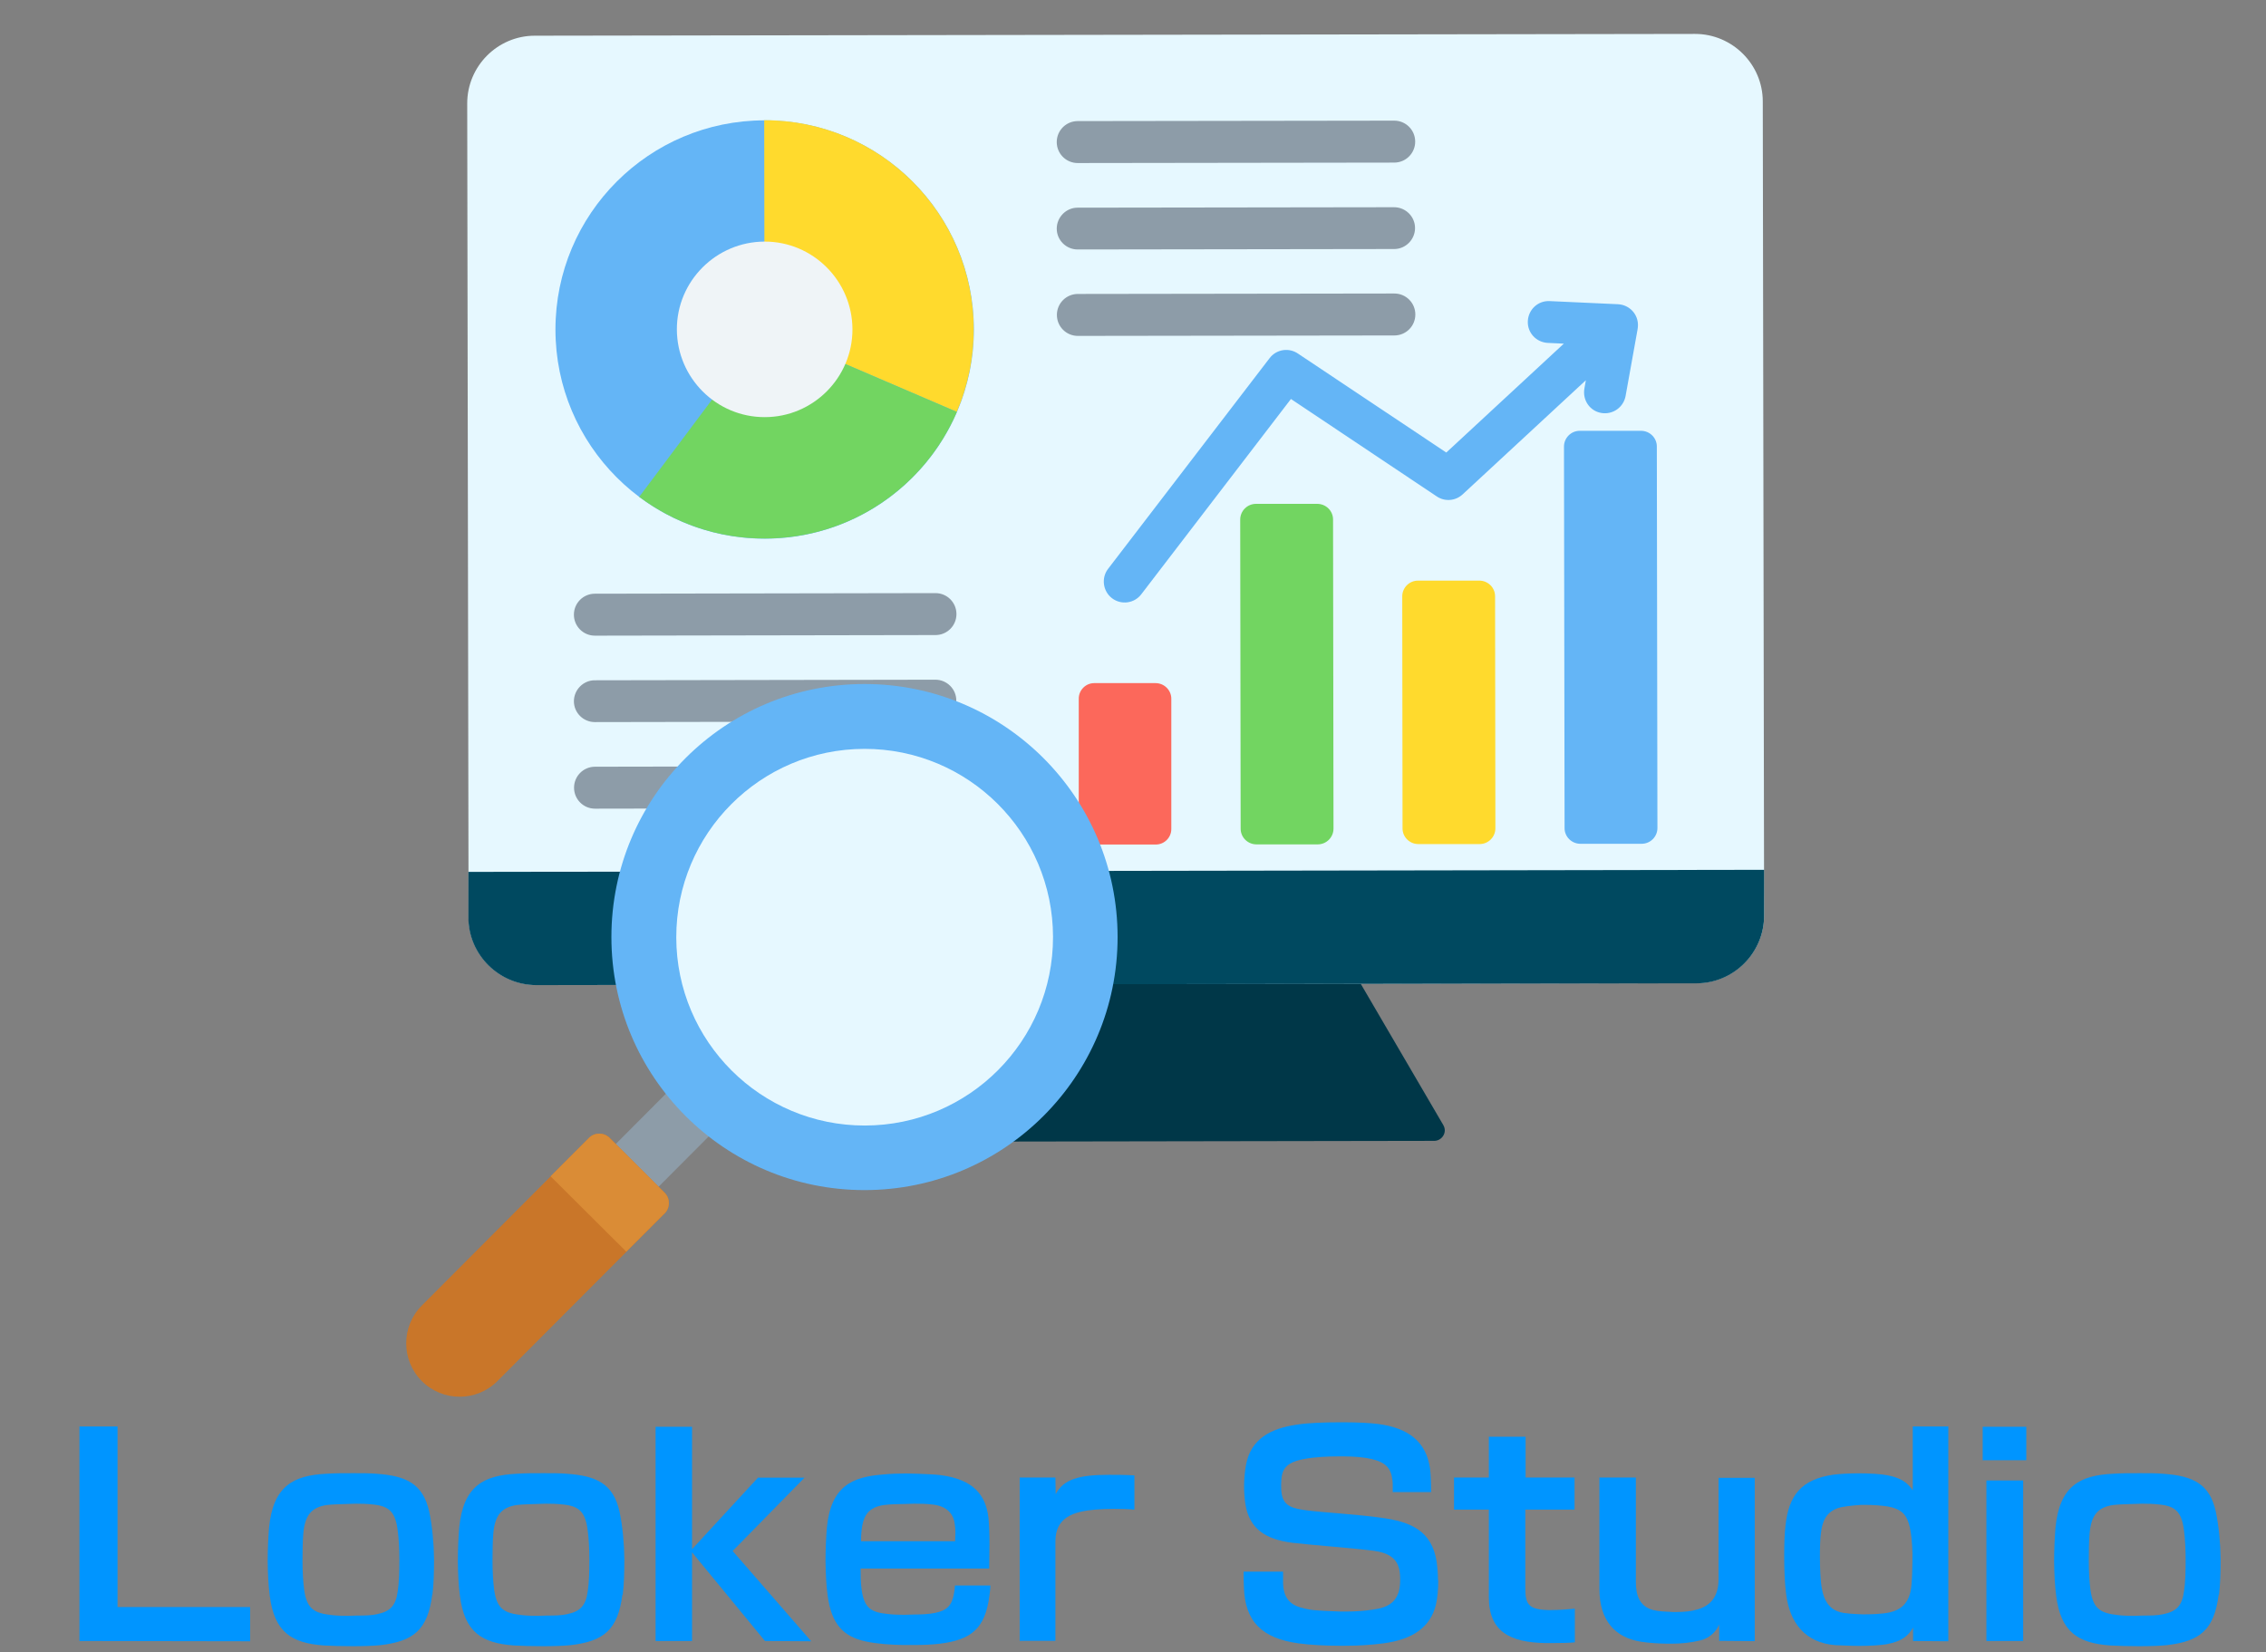 <?xml version="1.0" encoding="UTF-8"?>
<svg xmlns="http://www.w3.org/2000/svg" version="1.1" viewBox="0 0 152.29 111.05">
  <rect x="0" y="0" width="152.29" height="111.05" fill="#808080" stroke="none"/>
  <defs>
    <style>
      .cls-1 {
        fill: #ffda2d;
      }

      .cls-1, .cls-2, .cls-3, .cls-4, .cls-5, .cls-6, .cls-7, .cls-8, .cls-9, .cls-10, .cls-11 {
        fill-rule: evenodd;
      }

      .cls-2 {
        fill: #8d9ca8;
      }

      .cls-3 {
        fill: #c97629;
      }

      .cls-4 {
        fill: #e6f8ff;
      }

      .cls-12, .cls-10 {
        fill: #64b5f6;
      }

      .cls-13 {
        fill: #0095ff;
      }

      .cls-5 {
        fill: #da8c36;
      }

      .cls-6 {
        fill: #eff4f7;
      }

      .cls-7 {
        fill: #72d561;
      }

      .cls-8 {
        fill: #004960;
      }

      .cls-9 {
        fill: #003748;
      }

      .cls-11 {
        fill: #fc685b;
      }
    </style>
  </defs>
  <!-- Generator: Adobe Illustrator 28.6.0, SVG Export Plug-In . SVG Version: 1.2.0 Build 709)  -->
  <g>
    <g id="_レイヤー_1" data-name="レイヤー_1">
      <g>
        <path class="cls-13" d="M5.34,110.31v-14.42h2.56v12.14h8.91v2.3l-11.47-.02Z"/>
        <path class="cls-13" d="M29.05,107.2c-.31,2.36-1.24,3.13-3.49,3.39-.49.05-1.15.07-1.85.07-.74,0-1.44-.02-1.96-.05-2.16-.16-3.31-.9-3.62-3.33-.09-.67-.13-1.49-.14-2.32,0-.81.04-1.6.09-2.25.27-2.84,1.66-3.53,3.83-3.64.54-.04,1.17-.04,1.84-.04.59,0,1.13,0,1.57.04,1.96.14,3.11.65,3.53,2.56.2.95.31,2.14.32,3.17,0,.85-.02,1.71-.11,2.41ZM25.33,108.51c.9-.18,1.28-.59,1.4-1.55.09-.58.11-1.33.11-2.11,0-.72-.04-1.42-.11-1.96-.16-1.28-.59-1.66-1.71-1.76-.36-.04-.72-.05-1.1-.05-.22,0-.43.02-.65.02-.45.02-.88.02-1.31.07-1.06.16-1.48.72-1.58,1.96-.04.5-.05,1.15-.05,1.8,0,.7.04,1.4.11,1.93.18,1.28.65,1.58,1.87,1.71.34.04.68.05,1.06.05.2,0,.41-.02.63-.02.45,0,.92,0,1.33-.09Z"/>
        <path class="cls-13" d="M41.83,107.2c-.31,2.36-1.24,3.13-3.49,3.39-.49.05-1.15.07-1.85.07-.74,0-1.44-.02-1.96-.05-2.16-.16-3.31-.9-3.62-3.33-.09-.67-.13-1.49-.14-2.32,0-.81.04-1.6.09-2.25.27-2.84,1.66-3.53,3.84-3.64.54-.04,1.17-.04,1.84-.04.59,0,1.13,0,1.57.04,1.96.14,3.11.65,3.53,2.56.2.95.31,2.14.32,3.17,0,.85-.02,1.71-.11,2.41ZM38.1,108.51c.9-.18,1.28-.59,1.4-1.55.09-.58.11-1.33.11-2.11,0-.72-.04-1.42-.11-1.96-.16-1.28-.59-1.66-1.71-1.76-.36-.04-.72-.05-1.1-.05-.22,0-.43.02-.65.02-.45.02-.88.02-1.31.07-1.06.16-1.48.72-1.58,1.96-.04.5-.05,1.15-.05,1.8,0,.7.04,1.4.11,1.93.18,1.28.65,1.58,1.87,1.71.34.04.68.05,1.06.05.2,0,.41-.02.63-.02.45,0,.92,0,1.33-.09Z"/>
        <path class="cls-13" d="M51.41,110.31l-4.9-5.96v5.96h-2.45v-14.4h2.45v8.23l4.43-4.81h3.13l-4.83,4.93,5.28,6.07-3.12-.02Z"/>
        <path class="cls-13" d="M66.49,107.3c-.29,2.2-1.24,2.93-3.31,3.19-.58.07-1.17.09-1.78.09h-.72c-.85-.02-1.67-.07-2.45-.23-1.57-.32-2.36-1.19-2.61-3.12-.09-.65-.13-1.48-.14-2.3,0-.79.04-1.6.09-2.23.27-2.81,1.71-3.42,3.76-3.58.52-.05,1.04-.07,1.58-.07.27,0,.52.02.79.02.54.02,1.08.04,1.51.09,2.23.29,3.04,1.35,3.22,2.86.05.49.07,1.13.07,1.78,0,.58-.02,1.15-.02,1.64h-8.64c0,.41,0,.95.07,1.44.18,1.21.61,1.51,1.8,1.62.34.04.7.05,1.08.05.22,0,.43-.02.67-.02.43,0,.99-.02,1.39-.11.79-.16,1.12-.5,1.26-1.28.04-.18.05-.36.07-.56h2.38c0,.25-.04.49-.07.72ZM64.21,102.98c0-.16-.02-.34-.04-.5-.07-.65-.47-1.26-1.57-1.35-.32-.04-.74-.05-1.13-.05-.23,0-.47.02-.68.02-.45,0-.97.02-1.39.07-1.03.16-1.42.68-1.51,1.87-.02.14-.02.36-.02.56h6.32c0-.18.02-.4.02-.61Z"/>
        <path class="cls-13" d="M74.82,101.43c-.43,0-.88.02-1.24.05-1.42.13-2.65.5-2.65,2.14v6.68h-2.4v-10.98h2.4l.02,1.12c.52-.99,1.53-1.3,3.58-1.3.45,0,1.17,0,1.71.04v2.3c-.4-.04-.92-.05-1.42-.05Z"/>
        <path class="cls-13" d="M96.66,106.22c0,.59-.05,1.21-.16,1.66-.36,1.46-1.49,2.32-3.53,2.59-.88.11-1.66.16-2.56.16h-.4c-.88,0-1.94-.05-2.74-.16-2.47-.34-3.6-1.48-3.67-3.76-.02-.32-.02-.67-.02-1.06h2.65v.79c.05,1.42.96,1.6,1.8,1.76.38.07,1.48.11,2.05.13h.38c.65,0,1.22-.04,1.82-.13,1.01-.14,1.48-.49,1.71-1.15.07-.22.11-.52.11-.85,0-.27-.02-.54-.07-.74-.16-.65-.63-1.06-1.67-1.21-1.37-.18-4.12-.38-5.49-.54-1.84-.23-2.9-.95-3.17-2.59-.05-.34-.09-.76-.09-1.19,0-.5.05-1.04.13-1.46.32-1.75,1.67-2.45,3.4-2.7.79-.13,1.98-.16,2.81-.16h.47c.77,0,1.6.04,2.18.11,2.09.27,3.26,1.22,3.51,3.01.05.45.07.97.07,1.57h-2.58v-.4c0-.14,0-.29-.02-.4-.09-.79-.43-1.19-1.39-1.42-.45-.11-1.17-.18-1.93-.18h-.25c-.79,0-1.64.04-2.38.18-.72.14-1.3.36-1.46,1.03-.05.2-.07.47-.07.68,0,.27,0,.43.05.7.16.79.79.92,1.69,1.04,1.08.14,3.38.27,4.95.49,2.09.27,3.44.92,3.76,2.95.05.36.09.79.09,1.24Z"/>
        <path class="cls-13" d="M105.84,110.4c-.34.04-1.01.05-1.58.05h-.38c-2.38-.04-3.82-.76-3.82-3.08v-5.89h-2.34v-2.16h2.34v-2.74h2.47v2.74h3.29v2.16h-3.31v5.29c0,1.08.23,1.42,1.53,1.46h.2c.56,0,1.13-.05,1.6-.09v2.27-.02Z"/>
        <path class="cls-13" d="M115.54,110.31v-1.12c-.13.36-.54.9-1.26,1.08-.67.16-1.31.22-1.91.22h-.29c-.52,0-1.31-.05-1.78-.13-1.75-.27-2.81-1.42-2.81-3.55v-7.49h2.45v7c0,.88.22,1.66,1.17,1.91.34.09.88.11,1.31.13h.27c.49,0,.96-.04,1.42-.18,1.04-.31,1.39-1.08,1.39-2.05v-6.79h2.43v10.98l-2.4-.02Z"/>
        <path class="cls-13" d="M128.57,110.31v-.9c-.29.49-.67.92-1.8,1.12-.43.07-1.12.11-1.8.11-.61,0-1.22-.04-1.62-.05-2.05-.16-3.08-1.53-3.31-3.44-.09-.65-.13-1.6-.13-2.54,0-.77.02-1.53.09-2.09.22-1.98,1.04-3.08,3.22-3.39.4-.05,1.04-.09,1.69-.09.72,0,1.48.04,1.93.13.85.16,1.33.45,1.71,1.01v-4.29h2.39v14.44l-2.38-.02ZM123.51,101.38c-.76.27-1.04.86-1.13,1.67-.05.36-.07.94-.07,1.57,0,.81.04,1.69.13,2.16.13.77.47,1.37,1.19,1.58.34.11,1.04.14,1.58.16.52,0,1.28-.02,1.78-.13.72-.16,1.21-.56,1.4-1.37.13-.49.14-1.98.14-2.59-.02-.67-.07-1.44-.25-2.03-.22-.72-.65-.99-1.4-1.13-.41-.07-1.03-.11-1.51-.11h-.29c-.59.04-1.24.11-1.57.22Z"/>
        <path class="cls-13" d="M133.25,98.16v-2.25h2.93v2.25h-2.93ZM135.97,110.31h-2.47v-10.79h2.47v10.79Z"/>
        <path class="cls-13" d="M149.11,107.2c-.31,2.36-1.24,3.13-3.49,3.39-.49.05-1.15.07-1.85.07-.74,0-1.44-.02-1.96-.05-2.16-.16-3.31-.9-3.62-3.33-.09-.67-.13-1.49-.14-2.32,0-.81.04-1.6.09-2.25.27-2.84,1.66-3.53,3.84-3.64.54-.04,1.17-.04,1.84-.04.59,0,1.13,0,1.57.04,1.96.14,3.12.65,3.53,2.56.2.95.31,2.14.32,3.17,0,.85-.02,1.71-.11,2.41ZM145.38,108.51c.9-.18,1.28-.59,1.4-1.55.09-.58.11-1.33.11-2.11,0-.72-.04-1.42-.11-1.96-.16-1.28-.59-1.66-1.71-1.76-.36-.04-.72-.05-1.1-.05-.22,0-.43.02-.65.02-.45.02-.88.02-1.31.07-1.06.16-1.48.72-1.58,1.96-.04.5-.05,1.15-.05,1.8,0,.7.04,1.4.11,1.93.18,1.28.65,1.58,1.87,1.71.34.04.68.05,1.06.05.2,0,.41-.02.63-.02.45,0,.92,0,1.33-.09Z"/>
      </g>
      <g>
        <g>
          <path class="cls-9" d="M90.04,63.73l-30.25.43-6.7,11.54c-.29.51.11,1.06.61,1.06l42.69-.07c.51,0,.9-.56.61-1.06l-6.96-11.91Z"/>
          <path class="cls-4" d="M113.92,2.28c2.5,0,4.55,2.04,4.55,4.54l.09,54.72c0,2.5-2.04,4.55-4.54,4.55l-77.98.12c-2.5,0-4.55-2.04-4.55-4.54l-.09-54.72c0-2.5,2.04-4.55,4.54-4.55l77.98-.12Z"/>
          <path class="cls-8" d="M118.55,58.47l-87.07.14v3.07c0,2.5,2.06,4.54,4.56,4.54l77.98-.12c2.5,0,4.54-2.05,4.54-4.55v-3.07s0,0,0,0Z"/>
        </g>
        <g>
          <path class="cls-1" d="M95.3,39.03h4.12c.58,0,1.06.47,1.06,1.05l.02,15.6c0,.58-.47,1.06-1.06,1.06h-4.12c-.58,0-1.06-.47-1.06-1.05l-.02-15.6c0-.58.47-1.06,1.06-1.06Z"/>
          <path class="cls-7" d="M84.41,33.87h4.12c.58,0,1.06.47,1.06,1.05l.03,20.78c0,.58-.47,1.06-1.06,1.06h-4.12c-.58,0-1.06-.47-1.06-1.05l-.03-20.78c0-.58.47-1.06,1.06-1.06Z"/>
          <path class="cls-11" d="M73.54,45.92h4.12c.58,0,1.06.47,1.06,1.05v8.74c.01.58-.46,1.06-1.04,1.06h-4.12c-.58,0-1.06-.47-1.06-1.05v-8.74c-.01-.58.46-1.06,1.04-1.06Z"/>
          <g>
            <path class="cls-10" d="M106.17,28.96h4.12c.58,0,1.06.47,1.06,1.05l.04,25.65c0,.58-.47,1.06-1.06,1.06h-4.12c-.58,0-1.06-.47-1.06-1.05l-.04-25.65c0-.58.47-1.06,1.06-1.06h0Z"/>
            <path class="cls-10" d="M76.7,39.95c-.47.62-1.36.73-1.97.26s-.73-1.36-.26-1.97l10.86-14.17c.46-.6,1.31-.72,1.92-.29l9.95,6.64,7.9-7.32-1.08-.05c-.78-.04-1.38-.69-1.34-1.47s.69-1.38,1.47-1.34l4.59.21c.78.04,1.38.69,1.34,1.47,0,.09-.02.17-.03.25l-.8,4.45c-.14.76-.86,1.27-1.63,1.14s-1.27-.86-1.14-1.63l.1-.57-8.29,7.68h0c-.47.43-1.18.5-1.73.13l-9.8-6.55-10.06,13.13Z"/>
          </g>
        </g>
        <path class="cls-2" d="M72.43,10.96c-.78,0-1.41-.63-1.41-1.41s.63-1.41,1.41-1.41l21.27-.03c.78,0,1.41.63,1.41,1.41s-.63,1.41-1.41,1.41l-21.27.03ZM39.99,54.36c-.78,0-1.41-.63-1.41-1.41s.63-1.41,1.41-1.41l22.89-.04c.78,0,1.41.63,1.41,1.41s-.63,1.41-1.41,1.41l-22.89.04ZM39.98,48.54c-.78,0-1.41-.63-1.41-1.4s.63-1.41,1.4-1.41l22.89-.04c.78,0,1.41.63,1.41,1.4s-.63,1.41-1.4,1.41l-22.89.04ZM39.98,42.73c-.78,0-1.41-.63-1.41-1.41s.63-1.41,1.41-1.41l22.89-.04c.78,0,1.41.63,1.41,1.41s-.63,1.41-1.41,1.41l-22.89.04ZM72.44,22.58c-.78,0-1.41-.63-1.41-1.41s.63-1.41,1.41-1.41l21.27-.03c.78,0,1.41.63,1.41,1.41s-.63,1.41-1.41,1.41l-21.27.03ZM72.43,16.77c-.78,0-1.41-.63-1.41-1.4s.63-1.41,1.4-1.41l21.27-.03c.78,0,1.41.63,1.41,1.4s-.63,1.41-1.4,1.41l-21.27.03Z"/>
        <g>
          <circle class="cls-12" cx="51.39" cy="22.15" r="14.06"/>
          <path class="cls-1" d="M51.36,8.08l.02,14.06,12.92,5.55c.74-1.71,1.14-3.59,1.14-5.57-.01-7.77-6.32-14.05-14.08-14.04h0Z"/>
          <path class="cls-7" d="M64.31,27.69l-12.92-5.55-8.43,11.26c2.35,1.76,5.28,2.81,8.45,2.8,5.79,0,10.75-3.51,12.9-8.51h0Z"/>
          <path class="cls-6" d="M51.4,28.04c3.25,0,5.9-2.66,5.89-5.91s-2.66-5.9-5.91-5.89-5.9,2.66-5.89,5.91,2.66,5.9,5.91,5.89Z"/>
        </g>
        <g>
          <path class="cls-2" d="M43.03,81l-2.78-2.96,5.6-5.62,2.98,2.77-5.8,5.82Z"/>
          <circle class="cls-12" cx="58.1" cy="62.99" r="17.01"/>
          <path class="cls-4" d="M58.09,50.34c-6.99.01-12.65,5.69-12.64,12.68.01,6.99,5.69,12.65,12.68,12.64,6.99-.01,12.65-5.69,12.64-12.68s-5.69-12.65-12.68-12.64Z"/>
          <path class="cls-3" d="M40.97,76.49l3.7,3.69c.38.38.38,1,0,1.39l-11.24,11.27c-1.4,1.4-3.68,1.4-5.08,0-1.4-1.4-1.4-3.68,0-5.08l11.24-11.27c.38-.38,1-.38,1.39,0h0Z"/>
          <path class="cls-5" d="M44.67,81.56l-2.58,2.58-5.09-5.07,2.58-2.58c.38-.38,1-.38,1.39,0,1.23,1.23,2.47,2.46,3.7,3.69.38.38.38,1,0,1.39h0Z"/>
        </g>
      </g>
    </g>
  </g>
</svg>